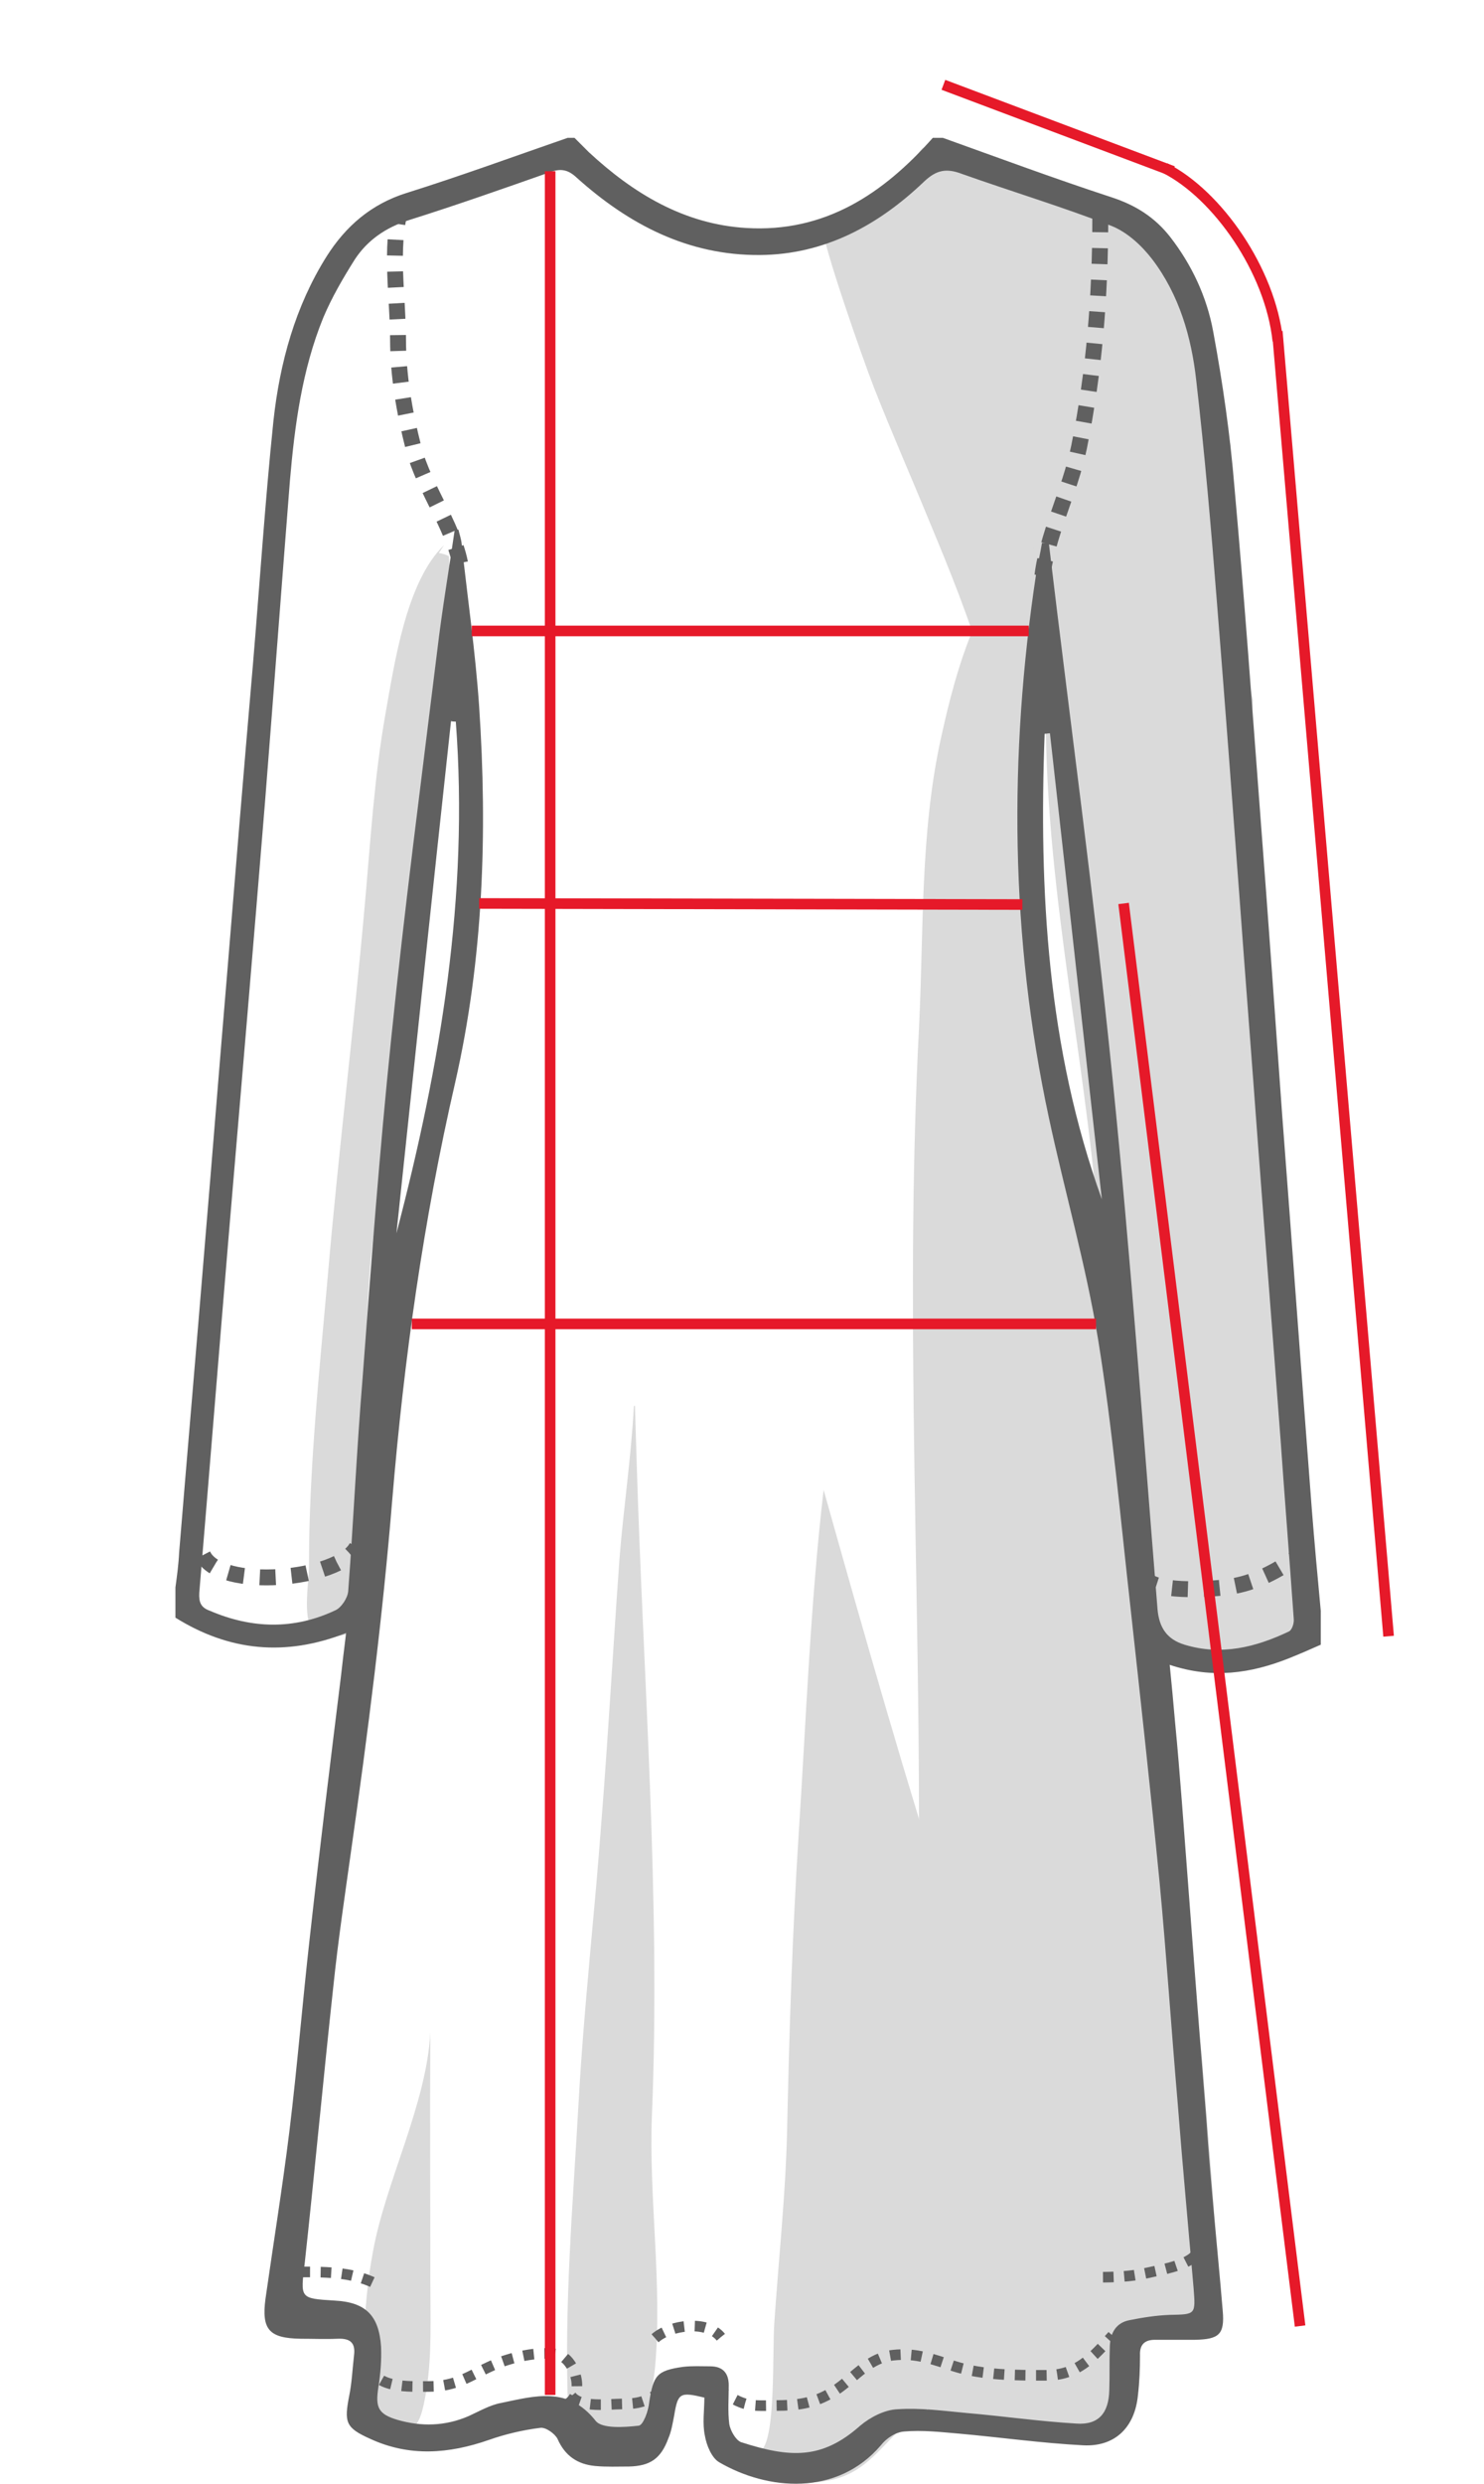 <?xml version="1.0" encoding="utf-8"?>
<!-- Generator: Adobe Illustrator 18.1.0, SVG Export Plug-In . SVG Version: 6.00 Build 0)  -->
<svg version="1.2" baseProfile="tiny" id="Layer_1" xmlns="http://www.w3.org/2000/svg" xmlns:xlink="http://www.w3.org/1999/xlink"
	 x="0px" y="0px" viewBox="687 -230.3 280 468.5" xml:space="preserve">
<g>
	<path fill="#DADADA" d="M893.8-108c-4.1,3.2-1.6,20.3-1.5,25.5c0.1,9.2,2.1,18.4,4.5,27c2.3,8,4.9,19.3,10.5,25.6
		c9.8,11,10.5-10.6,11-16.6c0.9-9.1,1-18.2,1-27.5c0-6.9,2.8-22-2.5-26.5c-3.4-2.9-20-10.6-23.5-7"/>
	<path fill="#DADADA" d="M922.6-102c-0.3-1.1-0.3-2.2-0.2-3.3c-1.5-6.8-2.9-13.7-3.5-20.7c-0.5-6.1-1.3-13.7,0.3-20.2
		c-1.2-5.7-2.5-11.4-3.6-17.1c-3-15.4-8.8-23.7-20.2-29.9c-1,0.1-2,0-3.1-0.2c-9-1.5-17.9-5.4-26.1-9.9c-1.9,0-3.7,0.3-5.2,1
		c-1.9,2.4-3.9,4.7-6.1,6.8c-0.7,0.9-1.5,1.8-2.3,2.4c-0.5,0.4-1.2,0.7-1.8,1.1c-2.6,1.9-5.5,3.4-8.7,4.2c0.1,3.6,7.8,25.5,9.8,30.6
		c3.3,8.4,7,16.8,10.4,25.1c4,9.6,7.6,18.5,10.5,28.3c6.1,1.3,5.4-7.4,9.7-9.4c6.7-3.1,7.5,4.3,9.5,8.9
		c4.7,10.6,12.9,11.7,24.3,11.8c6.2,0,7.1-1.8,7.1-5.8C923.1-99.5,922.9-100.8,922.6-102z"/>
	<path fill="#DADADA" d="M756.8,227.5c8.1,1.6,9.3,1.5,10.7-7.3c1-6.5,0.7-13.3,0.7-20c0-15.7-0.1-31.5,0-47.2
		c-0.7,13.5-8.4,28.1-10.8,41.2c-2.1,11-1.9,22.3-1.9,34"/>
	<path fill="#DADADA" d="M810,168.8c1.7-40.8-1.7-83.2-2.9-124.2c-0.1-3.3-0.2-6.5-0.3-9.8c-0.1,0-0.1,0.1-0.2,0.1
		c-0.5,9.6-2,19.6-2.7,28.6c-1.2,16.5-2.1,33-3.4,49.4c-1.3,17.8-3.3,35-4.3,52.8c-1.1,19.8-2.8,38.7-2,58.7l-0.6-0.7
		c0.2,0.2,0.4,0.5,0.6,0.8c0.1,2.1,0.2,4.2,0.3,6.3c2.1,1,3.9,1.4,6,1.6c1.3,0.7,2.7,0.8,4.4-0.1c3.3-1.8,5.3-11.7,5.7-16.2
		C812,200.7,809.4,184.2,810,168.8z"/>
	<path fill="#DADADA" d="M888.8,177c0.9-12.9,1.8-25.7,2.1-38.6c0.2-12.9,0.1-26-1.3-39c-1.2,10.8-2.6,21.5-4,32
		c-1.4,11.2-15.7,11.3-19,1.2c-8.7-27.1-16.5-54.5-24.2-81.9c-2.5,21.4-3.3,43.3-4.7,64.8c-1.2,18.7-1.8,37.7-2.2,56.5
		c-0.3,11.9-1.6,23.9-2.4,35.8c-0.4,5.5,0.3,21.4-2.4,24l-3.5,1.8c4.7,3.9,12.2,5.5,18.5,3.3c6.4-2.2,9.3-8.6,15.1-12.1
		c10.9-6.8,18.9-10.4,24.3-22.5C888.6,194.6,888.2,185.5,888.8,177z"/>
	<path fill="#DADADA" d="M770.8-127.5c-7.2,6.9-9.4,22.5-11.1,32c-2.1,11.9-2.8,23.9-3.9,36.2c-2.1,23.5-5,46.8-7,70.2
		c-1.6,18-3.5,36-3.5,54.1c0,2.9-1.2,9.7,0.6,11.9c2,2.3,7.7,1.6,9.5-0.8c3.3-4.4,0.9-18.6,0.9-24.2c0-17.1-1-34.9,1.5-51.4
		c2.3-15.4,4.3-31.1,6-46.5c2.9-26,9.5-52,7.9-79.4c-0.6-0.3-1.2-0.5-1.9-0.6"/>
	<path fill="#DADADA" d="M882.8-126.5c6.3-0.5,10.1,17.7,12.1,22.5c3.8,9.2,6.1,18.6,8.4,28.1c3.6,14.6,8,29.5,10.6,44.4
		c2.6-10.1,1.5-23.2,2-33.8c0.4-9.2,1.2-18.5,2-27.7c6.3,31.5,5.8,65.5,8.5,97.9c1.8,22.3,6.4,44.6,7.4,66.5c0.1,2.4,0,5-0.1,7.4
		c-3.7,1.4-7.6,0.9-11.4,1.7c-3.8,0.7-7.6,2.5-11.5,2.4c-10.3-0.1-9.7-9.9-10.5-18c-1.9-18.9-4.5-36.9-5.5-56
		c-1.9-35.9-10.5-68.5-10.5-105c0-9.6-0.9-19.2-1-28.5"/>
	<path fill="#DADADA" d="M908.8,208.9c0.6,0,1.2,0.1,1.8,0.2c2-1.1,4.1-1.8,6.1-2c0-2.4-0.1-4.7-0.1-7c-0.2-13.3-1.6-26.5-2.6-39.7
		c-1.7-21-6.5-42.4-5.5-63.6c-1.7-12.3-3.8-24.6-5.1-37c-1.7-15.5-2.6-31.1-2.7-46.7c0,0,0,0,0,0c-4.7-16.8-14-33.2-16.9-50.4
		c-2.7-15.7-2.6-31.3-1.4-46.9c-0.4-1.1-0.6-2.3-0.6-3.6c0-11.5,0.9-22.9,3.1-34.2c-0.8-1.8-1.5-3.6-1.9-5.5
		c-11.9,5.3-16.9,29.5-18.5,36.6c-3.9,17.8-3.2,36.2-4.1,54.4c-2.6,49.9,0,100.4,0,150.4c0,33.4-1.3,67.4,0.8,100.5
		c0.3,5.3-1.6,11,5.6,13.4c5.2,1.8,14.5-0.5,20.2,0c1.7,0.1,4.8,1,8,1.8c0.3-0.4,0.7-0.8,1.1-1.1c0.3-0.2,0.6-0.5,0.8-0.8
		c0-0.1,0.1-0.1,0.1-0.2c0.1-0.2,0.2-0.3,0.2-0.4c0.1-0.4,0.3-0.8,0.4-1.2c0.7-2,1.3-4,2.1-5.9C899,214.6,902.1,208.9,908.8,208.9z"
		/>
	<g>
		<g id="XMLID_2_">
			<path fill="#606060" d="M910.5,79.9c6.9,2.1,13.4,0.5,19.7-2.5c0.6-0.3,1-1.6,0.9-2.4c-0.8-11.3-1.7-22.6-2.5-34
				c-1.4-18.7-2.9-37.5-4.3-56.2c-1.1-15.1-2.3-30.3-3.4-45.4c-1.4-18.7-2.8-37.5-4.3-56.2c-1.1-14-2.3-27.9-3.9-41.8
				c-0.9-8.1-3.2-16.1-8.3-22.8c-2-2.6-4.7-5.1-7.7-6.3c-9.3-3.6-18.9-6.5-28.2-9.8c-2.9-1.1-4.8-0.8-7.2,1.5
				c-8.6,8.2-18.7,13.7-30.9,13.8c-13.6,0.1-24.8-5.8-34.6-14.6c-1.6-1.5-3-1.8-5.1-1c-8.8,3.1-17.6,6.2-26.5,9
				c-4.4,1.4-7.9,3.8-10.3,7.5c-2.2,3.5-4.3,7.1-5.9,10.9c-4,9.8-5.4,20.3-6.3,30.8c-1.6,20.2-3.1,40.4-4.7,60.6
				c-2.2,27.1-4.5,54.1-6.8,81.2c-1.9,22.6-3.7,45.3-5.6,67.9c-0.1,1.8,0.3,2.8,2,3.4c7.9,3.4,15.9,3.6,23.7-0.1
				c1.1-0.5,2.3-2.3,2.4-3.6c1-13.3,1.6-26.7,2.7-40c1.6-21.4,3.2-42.8,5.4-64.1c2.5-24.5,5.7-48.9,8.7-73.3
				c0.9-7.6,2.2-15.2,3.3-22.8c0.2,0,0.4,0,0.7,0c0.2,0.9,0.5,1.7,0.6,2.6c1.1,10.2,2.6,20.4,3.3,30.7c1.6,23.8,0.8,47.6-4.5,70.9
				c-6,26-9.7,52.4-11.9,78.9c-1.8,22-4.6,43.9-7.7,65.7c-1.2,8.6-2.5,17.2-3.4,25.9c-1.9,17.4-3.5,34.8-5.4,52.2
				c-0.8,6.7-1,6.7,5.6,7.1c5.9,0.3,8.4,2.8,8.8,8.7c0.1,2.5-0.1,5.1-0.5,7.6c-0.6,3.8-0.1,5.1,3.6,6.2c4.5,1.3,9,1.2,13.4-0.7
				c2-0.9,4-2.1,6.2-2.5c6.3-1.3,12.6-3.2,17.8,3.4c1.2,1.5,5.4,1.2,8.1,0.9c0.9-0.1,1.8-2.8,2-4.5c0.8-5,1.4-5.9,6.4-6.6
				c1.7-0.2,3.4-0.1,5.1-0.1c2.4,0,3.5,1.3,3.5,3.6c0,2.4-0.2,4.9,0.1,7.3c0.2,1.2,1.2,3,2.2,3.4c9.3,3,15.3,3.3,22.5-3.1
				c1.9-1.6,4.6-3,7-3.1c4.3-0.3,8.7,0.3,13,0.7c7,0.6,13.9,1.6,20.8,2c4.2,0.3,6.1-2,6.2-6.3c0.1-2.8,0-5.5,0.1-8.3
				c0.1-2.4,1.1-4.4,3.7-4.9c2.5-0.5,5-0.9,7.6-1c4.9-0.1,4.9,0,4.5-5.1c-1-11.6-2.1-23.3-3-34.9c-1.2-13.9-2.1-27.7-3.4-41.5
				c-1.7-17.3-3.6-34.6-5.5-51.9c-1.9-16.9-3.4-33.8-6.1-50.5c-2.3-14.1-6.3-27.9-9.3-41.9c-7.3-34-7.6-68.2-2.4-102.6
				c0.3-1.9,0.8-3.9,1.1-5.8c0.4,0,0.9,0,1.3,0.1c4,33.6,8.6,67.1,12,100.8c3.4,33.4,5.8,66.8,8.5,100.2
				C905.7,76.7,907.2,78.9,910.5,79.9z M917.7,205.5c0.4,4.5-0.7,5.4-5.2,5.5c-2.5,0-5.1,0-7.6,0c-1.9,0-2.9,0.9-2.8,2.9
				c0,2.5-0.1,5.1-0.4,7.6c-0.6,6-4.3,9.7-10.3,9.4c-7.8-0.4-15.6-1.5-23.4-2.2c-3.5-0.3-7-0.7-10.4-0.4c-1.6,0.1-3.4,1.3-4.4,2.6
				c-8.3,9.7-21.4,8.5-30.5,3.2c-1.4-0.8-2.4-3.2-2.7-5c-0.5-2.3-0.1-4.8-0.1-7.2c-4.6-1.1-5-0.9-5.7,3.4c-0.3,1.5-0.5,2.9-1.1,4.3
				c-1.4,3.8-3.4,5.2-7.4,5.3c-2.1,0-4.3,0.1-6.4-0.1c-3.3-0.3-5.7-1.9-7.1-5.1c-0.5-1-2.2-2.2-3.2-2.1c-3.3,0.4-6.7,1.2-9.8,2.3
				c-7.5,2.6-14.9,3.2-22.3-0.2c-4.7-2.1-5-3.1-4-8.2c0.5-2.5,0.6-5,0.9-7.6c0.3-2.4-0.8-3.2-3.1-3.1c-2.3,0.1-4.7,0-7,0
				c-5.9-0.1-7.4-1.7-6.6-7.6c1.5-10.5,3.2-21,4.5-31.5c1.5-12.3,2.5-24.7,3.9-37c1.8-16.2,3.8-32.4,5.8-48.6c0.3-2.6,0.6-5.2,1-8.4
				c-11.5,4.5-22.1,3.4-32.2-2.9c0-1.9,0-3.8,0-5.7c0.3-2.2,0.6-4.4,0.7-6.6c1.6-19.5,3.3-39.1,4.9-58.7c1.4-16.6,2.7-33.2,4.1-49.8
				c1.6-19.6,3.2-39.1,4.9-58.7c1.3-15.4,2.3-30.9,3.9-46.3c1.2-10.9,4.1-21.5,10-30.9c3.6-5.7,8.4-9.9,15.1-12
				c10.2-3.2,20.3-6.9,30.4-10.4c0.4,0,0.9,0,1.3,0c0.9,0.9,1.8,1.8,2.7,2.7c8.4,7.8,18,13.6,29.7,14.3c14.8,0.9,25.8-6.4,35.2-17
				c0.6,0,1.3,0,1.9,0c10.6,3.8,21.1,7.7,31.8,11.2c4.6,1.5,8.2,3.8,11.1,7.5c4.1,5.3,6.9,11.3,8.1,17.8c1.8,9.7,3.2,19.5,4,29.2
				c1.9,21.1,3.4,42.3,5,63.4c1.4,18.3,2.7,36.6,4,54.9c1.9,24.9,3.7,49.7,5.6,74.5c0.5,6.4,1.1,12.9,1.7,19.3c0,2.1,0,4.3,0,6.4
				c-2,0.9-4.1,1.8-6.1,2.6c-7.1,2.8-14.3,3.9-22.4,1.2c0.4,3.9,0.7,7.3,1,10.7c0.5,5.1,0.9,10.1,1.3,15.2c1.5,19.9,3,39.8,4.6,59.6
				C915.4,181.5,916.7,193.5,917.7,205.5z M894.9-4.1c-3.3-29.3-6.5-58.6-9.8-87.9c-0.3,0-0.7,0.1-1,0.1
				C883-62.2,884.6-32.7,894.9-4.1z M761.8,2.3c8.3-31.7,13.7-63.6,11.2-96.5c-0.3,0-0.6,0-0.9-0.1C768.6-62.1,765.2-29.9,761.8,2.3
				z"/>
		</g>
	</g>
	<path fill="none" stroke="#606060" stroke-width="3" stroke-miterlimit="10" stroke-dasharray="3" d="M725.3,63
		c3.1,6.7,25.6,4.8,29-1.5"/>
	<path fill="none" stroke="#606060" stroke-width="3" stroke-miterlimit="10" stroke-dasharray="3" d="M902.8,67
		c1.5,3.2,12.3,2.5,16,2c5.1-0.7,9.3-3.1,13.5-6"/>
	<path fill="none" stroke="#606060" stroke-width="2" stroke-miterlimit="10" stroke-dasharray="2" d="M757.3,215.3
		c-0.6,5,7.4,4.5,10.6,4.5c5.3,0,7.6-2,12.1-4c3.1-1.4,8.7-2.8,12.3-2c3.4,0.8,5.6,8.6,0.7,9.7"/>
	<path fill="none" stroke="#606060" stroke-width="2" stroke-miterlimit="10" stroke-dasharray="2" d="M822.2,220.4
		c1.6,0.6,3,1.8,4.6,2.4c2,0.8,4.1,0.6,6.3,0.6c4.8,0,8.1-0.5,12-3.2c3.5-2.5,6-5.8,10.4-6.3c4.4-0.5,7.6,0.8,11.6,2.1
		c5.4,1.7,11.5,1.7,17.3,1.7c5.9,0,8.8-3.4,12.5-7.5"/>
	<path fill="none" stroke="#606060" stroke-width="2" stroke-miterlimit="10" stroke-dasharray="2" d="M912.4,195.2
		c-1.9,1.9-6.4,2.6-9,3.2c-3.1,0.7-6.2,0.8-9.5,0.8"/>
	<path fill="none" stroke="#606060" stroke-width="2" stroke-miterlimit="10" stroke-dasharray="2" d="M794.8,221.6
		c1.7,2.3,7,1.5,9.7,1.5c3.8,0,6-1,8.3-3.7"/>
	<path fill="none" stroke="#606060" stroke-width="2" stroke-miterlimit="10" stroke-dasharray="2" d="M810.6,210.7
		c2.8-2.5,9.8-3.5,12.4-0.2"/>
	<path fill="none" stroke="#606060" stroke-width="2" stroke-miterlimit="10" stroke-dasharray="2" d="M743.5,198.2
		c5.5,0,10.6,0,15.3,2.7"/>
	<path fill="none" stroke="#606060" stroke-width="3" stroke-miterlimit="10" stroke-dasharray="3" d="M762.6-191
		c-2.1,7.4-0.5,16.9-0.5,24.6c0,7,1.2,13.8,2.9,20.5c2,8,8.5,16,9.1,23.9"/>
	<path fill="none" stroke="#606060" stroke-width="3" stroke-miterlimit="10" stroke-dasharray="3" d="M894.6-189.5
		c0,15.1-1.1,29.1-4,43.5c-1.7,8.4-6.2,16.8-7,25"/>
</g>
<line fill="none" stroke="#E61929" stroke-width="2" stroke-miterlimit="10" x1="777.4" y1="-59.9" x2="879.9" y2="-59.7"/>
<line fill="none" stroke="#E61929" stroke-width="2" stroke-miterlimit="10" x1="776" y1="-111.3" x2="881.1" y2="-111.3"/>
<line fill="none" stroke="#E61929" stroke-width="2" stroke-miterlimit="10" x1="764.7" y1="19.4" x2="893.8" y2="19.4"/>
<line fill="none" stroke="#E61929" stroke-width="2" stroke-miterlimit="10" x1="790.8" y1="-198" x2="790.8" y2="221.4"/>
<line fill="none" stroke="#E61929" stroke-width="2" stroke-miterlimit="10" x1="949" y1="78.3" x2="928" y2="-167.8"/>
<line fill="none" stroke="#E61929" stroke-width="2" stroke-miterlimit="10" x1="865" y1="-214.3" x2="908.3" y2="-198"/>
<line fill="none" stroke="#E61929" stroke-width="2" stroke-miterlimit="10" x1="899" y1="-59.9" x2="932.3" y2="208.4"/>
<path fill="none" stroke="#E61929" stroke-width="2" stroke-miterlimit="10" d="M906.8-198.6c9.9,5,19.9,19.3,21.3,32.6"/>
</svg>
